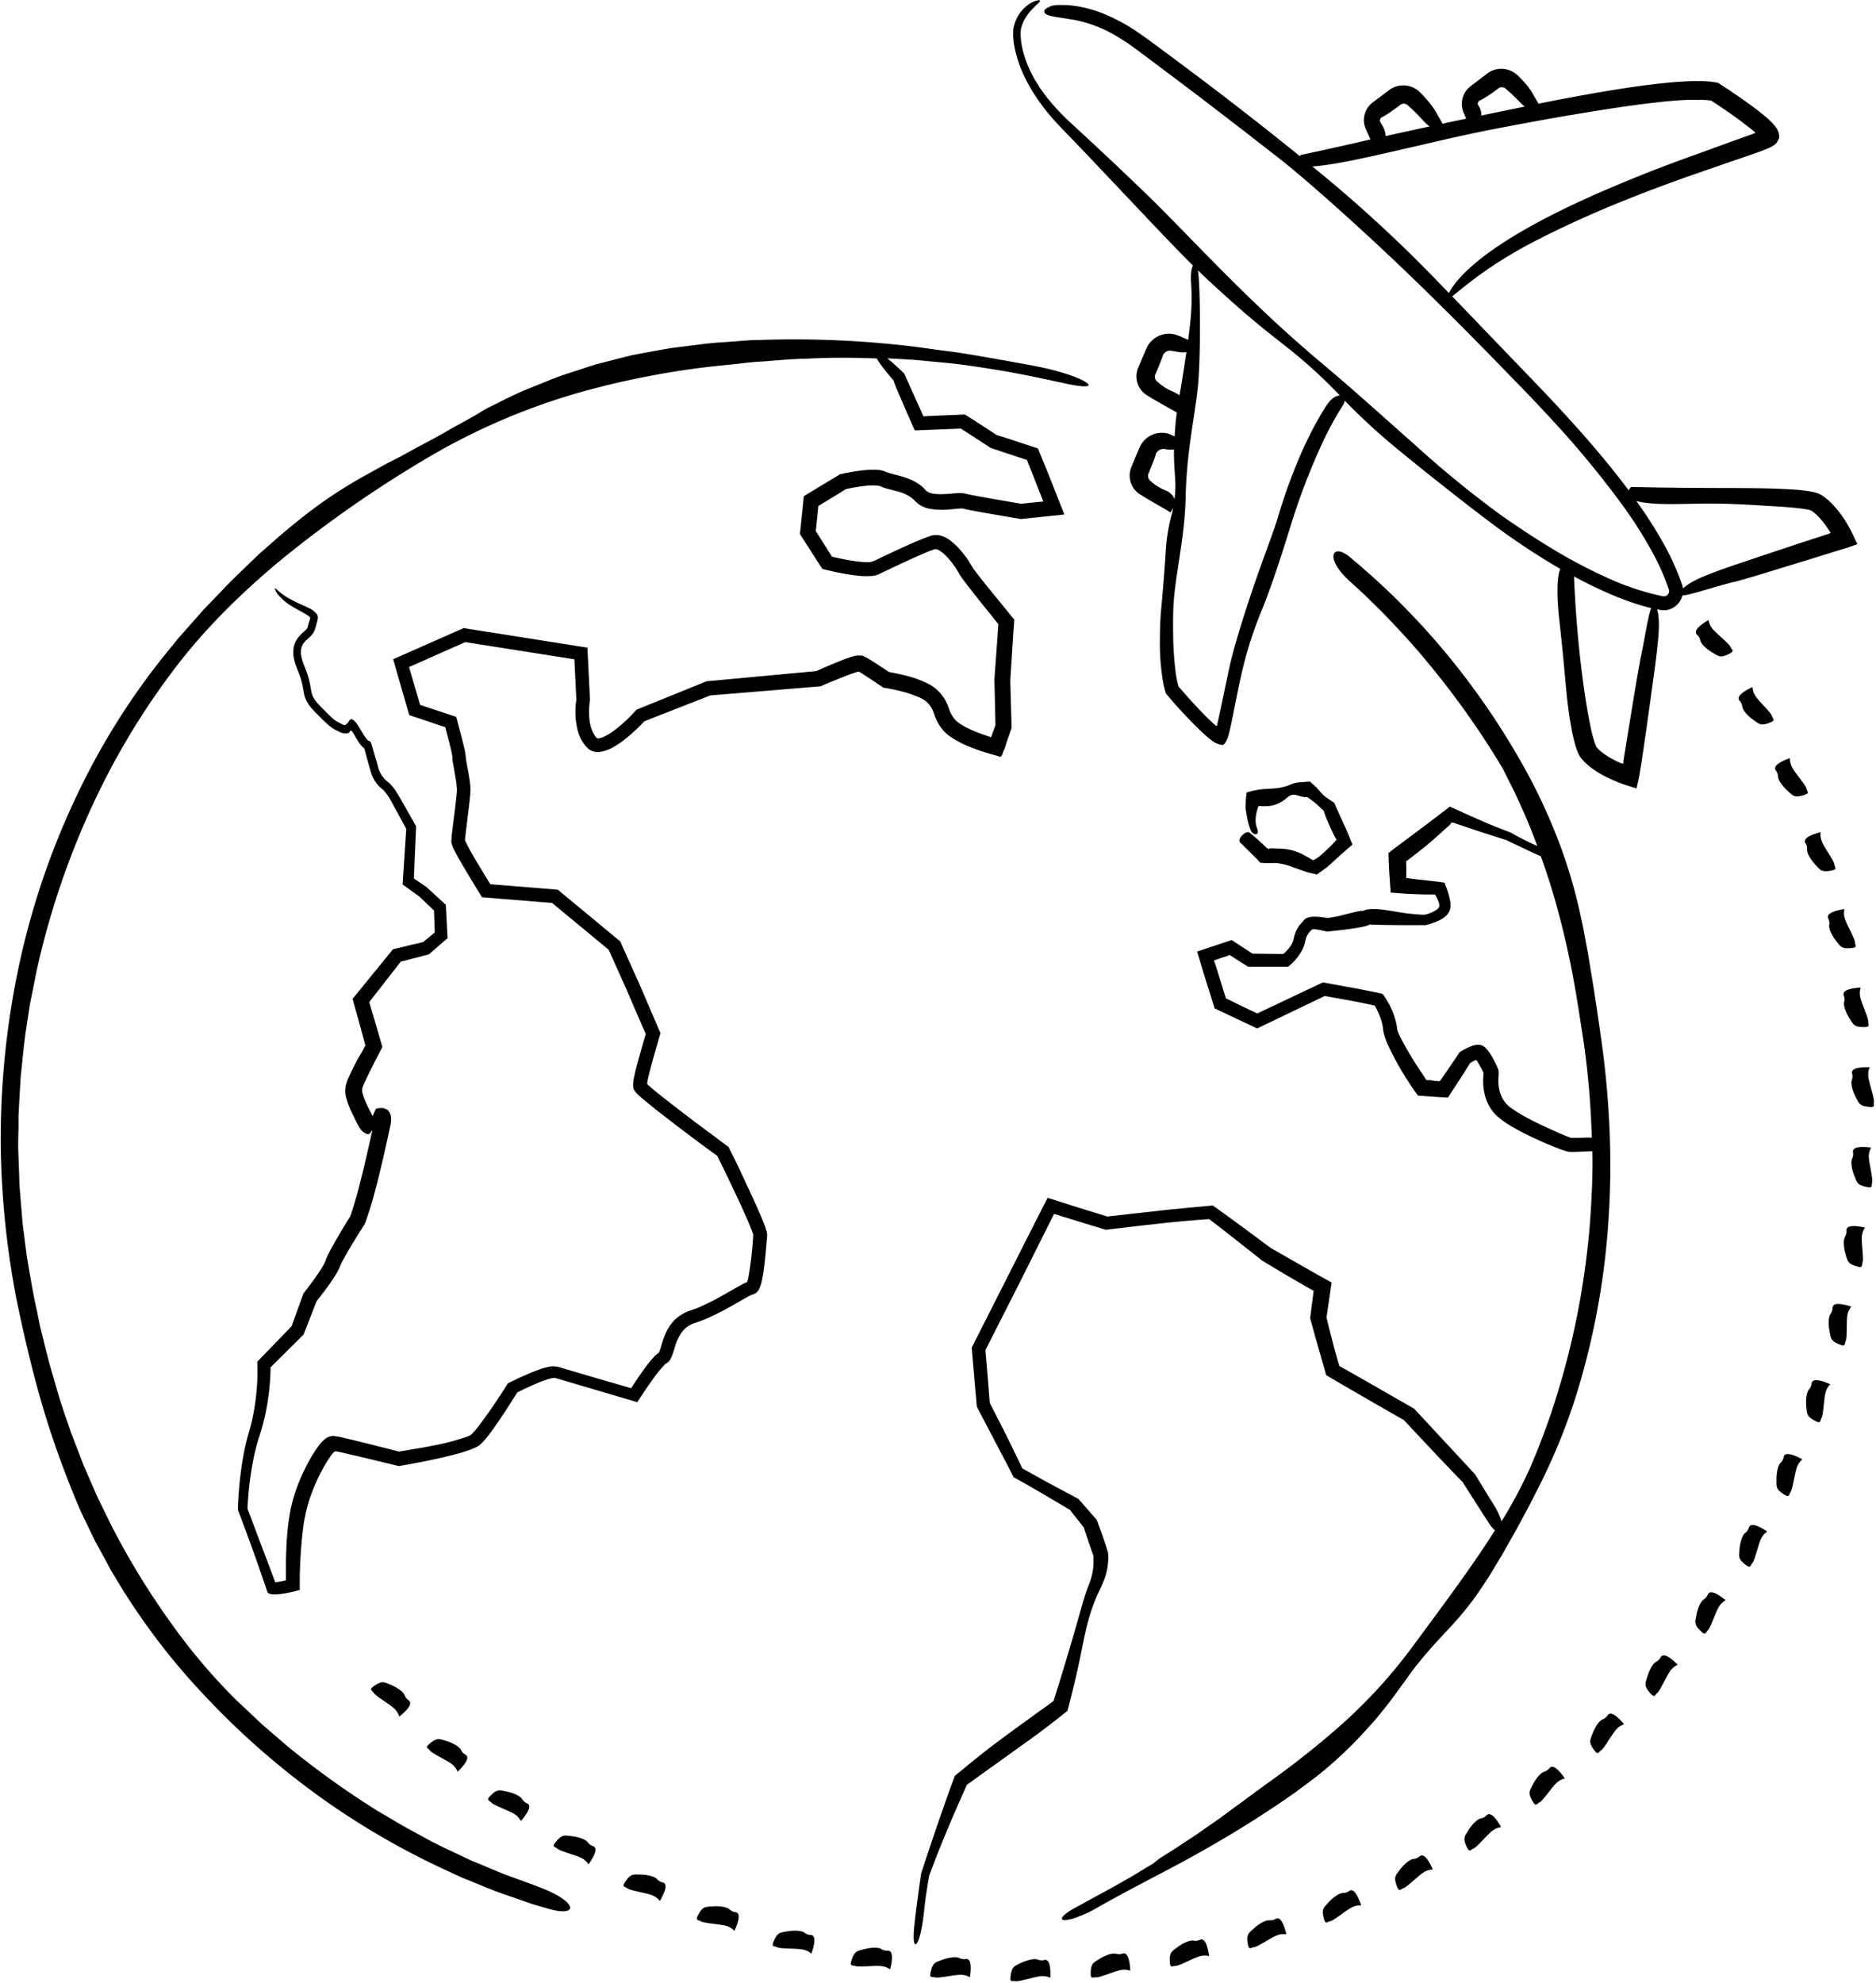 <?xml version="1.0" encoding="UTF-8" standalone="no"?><svg xmlns="http://www.w3.org/2000/svg" xmlns:xlink="http://www.w3.org/1999/xlink" data-name="Layer 1" fill="#000000" height="599.7" preserveAspectRatio="xMidYMid meet" version="1" viewBox="16.5 0.4 567.4 599.7" width="567.4" zoomAndPan="magnify"><g id="change1_1"><path d="M553.54,172.69l9.78-3,5.35-1.65,2.74-.86c1.63-.51,3.47-1,5-1.57l1.16-.42.58-.21.07,0,0-.08-.07-.14-.13-.3-1.07-2.32c-.36-.76-.77-1.55-1.19-2.31l-.65-1.15-.49-.79a33.12,33.12,0,0,0-3.88-5c-.37-.4-.79-.77-1.18-1.15s-.83-.73-1.31-1.05l-.7-.5-.19-.12-.28-.15-.57-.27a6.94,6.94,0,0,0-.92-.3,6.74,6.74,0,0,0-.83-.21,48.79,48.79,0,0,0-5.86-.71c-7.4-.47-13.9-.41-18.62-.46-9.43,0-17-.08-22.28-.16s-8.16-.16-8.16-.16a5.8,5.8,0,0,0-.75,1c-5.45-7.27-11.05-13.85-16.35-19.73-5.48-6.11-10.61-11.47-15-16L455.71,90c.84-.63,2-1.63,3.59-2.87,2.29-1.84,5.4-4.2,9.22-6.7a139.53,139.53,0,0,1,13.3-7.67c4.74-2.41,13.42-6.69,25.58-11.58,6.08-2.46,13-5.07,20.71-7.79l12.08-4.18L546.64,47c1.18-.43,1.88-.64,4.19-1.57A10.39,10.39,0,0,0,553.46,44l.43-.45c.1-.17.17-.33.26-.5a7.82,7.82,0,0,0,.51-1.11,6.67,6.67,0,0,0-.3-1.73,8.76,8.76,0,0,0-.43-.87c-.2-.29-.39-.59-.61-.87l-.75-.86-.84-.82c-.28-.28-.58-.54-.89-.81l-.54-.46c-1.42-1.19-2.89-2.3-4.38-3.39s-3-2.17-4.59-3.23L539,27.31l-2.83-1.85a10.58,10.58,0,0,0-1.21-.21l-.83-.11a14.11,14.11,0,0,0-1.56-.14c-1-.08-2-.08-3-.08-2,0-4,.12-6,.26-3.92.3-7.79.77-11.6,1.29-7.6,1.07-14.94,2.37-21.66,3.63-3,.56-5.81,1.12-8.51,1.65-.36-.78-1.11-1.83-1.76-3.13a22.23,22.23,0,0,0-2.43-3.26c-.3-.34-.63-.7-1-1.06l-.53-.56-.28-.28-.43-.41a7.19,7.19,0,0,0-4.66-1.84,7.1,7.1,0,0,0-2.51.4,7.36,7.36,0,0,0-1.14.52,6.45,6.45,0,0,0-.9.61l-2.46,1.89-2.21,1.69a6.73,6.73,0,0,0-2.64,7.21,6.6,6.6,0,0,0,.33,1c.11.22.2.44.3.64.17.41.33.78.48,1.12-2.48.52-4.89,1-7.2,1.54-.36-.87-1.14-2.05-1.89-3.44a24.84,24.84,0,0,0-2.57-3.57c-.65-.76-1.37-1.56-2.21-2.4a7.2,7.2,0,0,0-7.67-1.76,8.13,8.13,0,0,0-1.22.6c-.17.11-.42.27-.52.35l-.34.27-2.68,2-1.25.94-.59.45a6.28,6.28,0,0,0-.79.66,6.72,6.72,0,0,0-1.95,5.79,8.45,8.45,0,0,0,.72,2.19c.47,1,.86,1.92,1.19,2.65-1.5.34-2.93.66-4.28,1C416,46,410,47.24,410,47.24s-.26.23-.39.35c-9.79-7.92-19-15.09-27.31-21.4-4.22-3.2-8.21-6.18-11.92-8.94S363.33,12,360,9.71a58.49,58.49,0,0,0-9.31-5,39.37,39.37,0,0,0-7.53-2.27c-1.05-.21-2-.3-2.81-.41s-1.51-.11-2.07-.11h-1.27a3.62,3.62,0,0,0-.43,0,6.17,6.17,0,0,0-3.84,1.2.88.88,0,0,0,0,1.46c1,.8,3.81,1,8.87,1.87a39.7,39.7,0,0,1,12.46,4.8l2,1.24c.68.42,1.38.85,2.05,1.35l2.08,1.49c.71.51,1.47,1.1,2.21,1.65l9.22,6.92c12.57,9.44,25.49,19.49,32.13,24.69s20.3,17.21,34,30.16,27.3,26.84,34.95,34.75c2.67,2.75,7.12,7.24,12.91,13.54a287.76,287.76,0,0,1,20.56,24.7l.54.72a132.32,132.32,0,0,1,10.06,15.88,68.74,68.74,0,0,1,4.06,9.16l.39,1.17a1.59,1.59,0,0,1,.09.48,1.4,1.4,0,0,1-.27.88,1.65,1.65,0,0,1-.75.59,1.38,1.38,0,0,1-.45.08,1,1,0,0,1-.24,0h-.06l-.14,0-.29-.06A80.2,80.2,0,0,1,502.37,175c-4.83-2.18-8.78-4.31-11.57-5.84v0c-6.62-3.8-11-6.67-14.11-8.74s-4.94-3.36-6.31-4.31a312.87,312.87,0,0,1-25.55-20.86c-8.91-7.86-18.31-16.43-28.62-25.08s-18.78-16.7-26.47-24.31S375.13,71,368,63.81c-6.35-6.4-17-16.43-27.32-25.95a67.5,67.5,0,0,1-6.94-7.27c-1.07-1.24-1.94-2.56-2.85-3.82l-1.2-1.95c-.41-.63-.72-1.31-1.07-1.94a32.73,32.73,0,0,1-2.81-7.43c-.14-.58-.26-1.14-.34-1.69a15.17,15.17,0,0,1-.2-1.58,13.63,13.63,0,0,1,0-2.85,9.46,9.46,0,0,1,.7-2.21,11.9,11.9,0,0,1,.8-1.47A16.34,16.34,0,0,1,327.94,4a37.19,37.19,0,0,1,2.78-2.79c.5-.53.47-.8-.15-.74a7.34,7.34,0,0,0-3.4,1.61,10.69,10.69,0,0,0-2.37,2.51,11.57,11.57,0,0,0-1,1.85c-.15.35-.29.71-.42,1.11-.06.19-.12.4-.17.61A7.9,7.9,0,0,0,323,9l.05-.24c-.07.35-.08.5-.11.72s0,.4,0,.6c0,.4,0,.78,0,1.17a19.34,19.34,0,0,0,.22,2.37c1.14,7.24,5.11,15.06,11.61,22.5,1.63,1.85,3.43,3.72,5.22,5.55l5.58,5.81,12.21,12.9c8.62,9.12,13.27,14,17.55,18.34l2,2c-.48.75-.8,2.66-.55,5.73a65.85,65.85,0,0,1-.31,11.64c-.16,1.6-.37,3.3-.6,5.07-.64-.28-1.37-.58-2.13-.93q-.28-.13-.72-.3c-.32-.11-.48-.19-1.17-.38a7.32,7.32,0,0,0-4.22.17,7.5,7.5,0,0,0-3.91,3.11,12.13,12.13,0,0,0-.86,1.81l-.68,1.58-1.38,3.25a6.83,6.83,0,0,0-.19,5,6.52,6.52,0,0,0,2.7,3.39c.82.52,1.57,1,2.19,1.33,2.5,1.47,4.52,2.58,5.95,3.38l1,.57a69.66,69.66,0,0,0-.66,7.21,14.62,14.62,0,0,1-1.38-.61,6.61,6.61,0,0,0-2.6-.47,7.32,7.32,0,0,0-3.73,1.08,7.23,7.23,0,0,0-1.73,1.47,6.28,6.28,0,0,0-.71,1,5.54,5.54,0,0,0-.3.53l-.14.27-.07.17c-.39.92-.8,1.88-1.21,2.86s-.87,2.08-1.3,3.11a6.87,6.87,0,0,0-.1,4.62,6.55,6.55,0,0,0,2.42,3.26c.28.21.41.27.61.4l.52.32.93.57c2.29,1.39,4.15,2.44,5.46,3.18s2,1.25,2,1.25a7.7,7.7,0,0,0,.89-1.41c-.15.7-.32,1.43-.53,2.24a54.51,54.51,0,0,0-1.74,11.07c-.26,3.8-.58,8.62-1.38,17.39-.27,2.88-.4,6.23-.39,9.9a69.68,69.68,0,0,0,.92,11.85c.1.53.19,1.06.32,1.6l.51,1.87a1,1,0,0,0,.3.49l.38.45.55.65,1,1.18c1.4,1.58,2.83,3.15,4.29,4.69s3,3.06,4.52,4.51l1.24,1.12c.53.46,1.07.91,1.61,1.31a6,6,0,0,0,3.27,1.38l.23,0c.06-.08.15-.1.2-.16a4.28,4.28,0,0,0,.29-.33,4.79,4.79,0,0,0,.48-.75,9.07,9.07,0,0,0,.68-1.86c.19-.67.35-1.34.5-2s.23-1.05.34-1.57c.41-2,.81-4,1.19-5.89.75-3.76,1.45-7.16,2.12-10a119.36,119.36,0,0,1,6.09-18.69c2.21-5.55,4.47-12,8.05-23.49A203,203,0,0,1,417,133.16c1.59-3.27,3-5.79,4-7.5.51-.85.91-1.51,1.19-1.94l.42-.66a3.22,3.22,0,0,0,.58-1.53,192.2,192.2,0,0,0,16.7,15.26c3.08,2.52,6.59,5.39,11.16,9s10.16,8.06,17.54,13.57a212,212,0,0,0,19.57,12.92v0l.24.13c-1.29,3.15-.85,10.35-.29,15.43.43,3.91.69,6.39,1,9.43s.62,6.66,1.2,12.83c.31,3.1.78,6.86,1.59,11.13.21,1.07.45,2.17.74,3.32a20.69,20.69,0,0,0,1.29,3.82,3.68,3.68,0,0,0,.37.68c.15.24.32.5.48.71l.74.81a19.14,19.14,0,0,0,1.56,1.44,25.5,25.5,0,0,0,3.36,2.32,35.16,35.16,0,0,0,3.57,1.81l.6.27.82.34c.54.23,1.09.44,1.63.63,1.09.41,2.14.71,3.19,1.05l.79.24.4.13c.08,0,.08-.05.1-.11l0-.21.37-1.63.36-1.63.29-1.74.29-1.73.15-1,.28-1.86c.74-5,1.44-9.88,2.08-14.53,2.39-17.47,3.67-25.29,2.33-29.71l.81.16a6.76,6.76,0,0,0,1.59.12,5.66,5.66,0,0,0,3-1.13,6,6,0,0,0,2-2.55,5.28,5.28,0,0,0,.24-.77c2.25-.15,7.88-2.09,14.69-3.89C542.76,176,547.55,174.52,553.54,172.69Zm-89.27-142h.05l.14-.07.3-.17.63-.36c.43-.26.89-.55,1.37-.87s1-.66,1.48-1l.76-.57.39-.29.12-.09.06-.06a1.74,1.74,0,0,1,1.35-.42,2,2,0,0,1,.41.09l.2.09a.72.72,0,0,1,.25.16l1.41,1.24c1.84,1.65,3,3,4,3.88a4.2,4.2,0,0,0,.5.36l-5.23,1.09c-2.73.55-5.37,1.1-7.94,1.64a4.86,4.86,0,0,0-.86-3,1,1,0,0,1-.19-.8A1.1,1.1,0,0,1,464.27,30.71Zm-29.79,5.12.2-.08.05,0,.16-.1.35-.2c.47-.28,1-.6,1.48-.94s1-.72,1.6-1.12c.28-.19.56-.4.84-.6l.42-.32.32-.24a1.68,1.68,0,0,1,1.45-.43,2.35,2.35,0,0,1,.43.13L442,32c.08,0,.25.21.37.31l1.5,1.38c1.93,1.84,3.13,3.35,4.22,4.3a7.23,7.23,0,0,0,.8.64l-2.52.55-10.78,2.36a6.65,6.65,0,0,0-1.07-3.28l-.58-1a.92.92,0,0,1-.11-.4A1.12,1.12,0,0,1,434.48,35.83ZM454.72,89,449,83.1a420.53,420.53,0,0,0-35.55-32.35c1.14-.09,2.42-.23,3.8-.42,7.43-1,18-3.56,26-5.37,16-3.7,20.32-4.82,45.7-9.33,8.08-1.32,18.45-3.17,30-4.42,2.89-.3,5.86-.55,8.82-.63.75,0,1.49,0,2.21,0h1.11l1.07.07c.34,0,.73,0,1.05.08l.49.07.21,0H534s0,0,.09.05l1,.65c2.64,1.75,5.3,3.57,7.88,5.48,1.29,1,2.56,1.93,3.75,2.93l.22.18.11.1h0l.05,0,.11.08a.59.59,0,0,1,.19.22c0,.11-.14.13-.22.2l-.2.09-.07,0-.28.11-.65.25-5.38,1.92L529.77,47c-7.19,2.57-14.23,5.22-20.9,8-18.34,7.49-30.81,14.11-39.19,19.76S457,85,454.94,88.6Zm-83.08,30a20.94,20.94,0,0,1-2.36-1.15,18.19,18.19,0,0,1-2.81-2.11l-.25-.22-.06-.08-.1-.17a1.77,1.77,0,0,1-.19-.39,1.72,1.72,0,0,1-.08-.52,1.51,1.51,0,0,1,0-.3l0-.08a.55.55,0,0,1,.05-.14l.21-.49c.57-1.31,1.14-2.7,1.67-4.09l.39-1a4.35,4.35,0,0,1,.17-.51,2.33,2.33,0,0,1,.67-.84,2.4,2.4,0,0,1,1-.45,2.21,2.21,0,0,1,.51,0h.27l.37.07c1,.17,1.79.32,2.51.39a6.06,6.06,0,0,0,1.72-.05q-.5,3.36-1.08,7.08c-.39,2.4-.72,4.35-1,6A11,11,0,0,0,371.64,119Zm-2.76,29.62a14.29,14.29,0,0,1-4.72-3.09,3.27,3.27,0,0,1-.35-.7,2.27,2.27,0,0,1-.09-.48,2.64,2.64,0,0,1,0-.28.8.8,0,0,1,0-.15v0l.05-.11.1-.23c.52-1.22,1-2.5,1.52-3.79l.35-1,.18-.48.07-.22,0-.12a2.25,2.25,0,0,1,.45-.9,2.52,2.52,0,0,1,1.7-.9,2.26,2.26,0,0,1,.45,0,4.32,4.32,0,0,1,.57.08,8.45,8.45,0,0,0,1.07.11,4.85,4.85,0,0,0,1.34-.09c-.08,7.27.91,9.93.13,15.22a2.64,2.64,0,0,0-.27-.82A4.86,4.86,0,0,0,368.88,148.65Zm48.88-25.71c-.79,1.21-2.17,3.41-3.67,6.22s-3.15,6.2-4.65,9.72a173.64,173.64,0,0,0-6.59,18.47c-1.15,3.9-4.35,12-7.27,20.63s-5.7,17.58-6.9,22.75c-.42,1.77-1,4.67-1.86,8.63q-.61,3-1.4,6.68c-.23,1.07-.48,2.2-.74,3.38,0,.12,0,.35-.12.5a.6.6,0,0,1-.34-.1l-.21-.12-.5-.46-.58-.54c-1.54-1.45-3.11-3.07-4.66-4.73s-3.1-3.39-4.6-5.12l-.54-.62c-.05-.06-.13-.11-.16-.18l-.05-.14-.07-.26-.21-.72c-.2-1-.42-2.05-.55-3.11a99.83,99.83,0,0,1-.77-11.65c-.05-3.37,0-6,.05-7.64.36-9.63,3.45-20.86,3.73-33.73s2.32-22.16,3.52-31.73.9-33,.21-36.72l0-.15c3.16,3.07,6.68,6.3,12,11,7.35,6.47,12,9.88,16.45,13.46A152.29,152.29,0,0,1,421.75,120C420.68,120,419.13,120.83,417.76,122.94Zm95.15,75.48c-.54,2.64-1.39,7.56-2.42,13.75-.5,3.09-1.06,6.5-1.64,10.1q-.44,2.7-.89,5.52c-.15.94-.31,1.88-.46,2.84l0,.52v.22s0,0,0,0l-.25-.05-.26-.08-.14,0-.18-.08-.32-.14a27.16,27.16,0,0,1-4.68-2.62c-.36-.24-.67-.52-1-.77s-.62-.54-.89-.83l-.4-.42,0-.05,0,0h0c-.81.65-.17.13-.33.26l.33-.29v0a.2.2,0,0,0-.06-.07,4.32,4.32,0,0,1-.19-.41,2.66,2.66,0,0,1-.21-.53,40.86,40.86,0,0,1-1.35-5.07c-1.44-7-2.26-13.45-2.84-18.08-1.1-9.3-1.62-16.87-1.92-22.09-.12-2.2-.2-4-.25-5.32a130.94,130.94,0,0,0,11.88,5.73,86.83,86.83,0,0,0,8.66,3.1c.92.27,1.86.52,2.81.75C514.94,186.73,514.19,192.17,512.91,198.42Zm51.5-44c.1-.16.2-.32.31-.48l.17-.24.09-.11-.72,1.09Zm-38.92,23.71a10.58,10.58,0,0,0-.39-1.3l-.39-1.13c-.29-.75-.56-1.5-.87-2.23a79.13,79.13,0,0,0-4.12-8.55,135.42,135.42,0,0,0-8.31-13c3.48,1,9.59,1,14.07.9,3.9-.08,6.38-.13,9.41-.11s6.63.11,12.72.48c3,.2,6.77.37,10.82.71,1,.1,2,.2,3.05.33l1.47.23.67.14c.21.05.34.11.52.15l.08,0h0l0,0h0l.53.38a12.09,12.09,0,0,1,1.08.89,19.38,19.38,0,0,1,2.08,2.29,31.52,31.52,0,0,1,1.93,2.73l.11.18,0,0,0,0,.07.07.14.18s.09.08,0,.09l-.07.05-.2.11-.12.07-.83.27-1.79.58c-4.77,1.54-9.5,3.1-13.95,4.59-17,5.7-24.49,8-27.79,11.25C525.52,178.35,525.51,178.21,525.49,178.08Z" fill="#000000"/></g><g id="change1_2"><path d="M503.41,344.52a279.36,279.36,0,0,0-2.66-30.17c-1.17-8.29-2.16-14.87-3.17-20.8-.24-1.49-.48-2.93-.71-4.36s-.52-2.81-.78-4.2-.49-2.79-.78-4.18l-.91-4.21a154.14,154.14,0,0,0-5.51-19.15A172.19,172.19,0,0,0,476.67,231a226.84,226.84,0,0,0-18.26-27.4,216.12,216.12,0,0,0-16.94-19.38c-5-5.14-9.26-8.94-12.18-11.5l-1.93-1.7-1.45-1.2-1.19-1c-2.72-2.25-4.64-2.09-4.89-.5s1.19,4.51,5.08,8l4,3.65,5.58,5.47c4.06,4.22,8.9,9.29,13.44,14.83a256.65,256.65,0,0,1,21.56,30c.5.82,1.07,1.77,1.68,2.83L473,236.8c1.37,2.58,2.75,5.62,4.24,8.95s2.83,6.75,4.22,10.45c-1.09-.46-2.22-1-3.44-1.59l-2.17-1.11-1.14-.61-.58-.32-.71-.41-2-.77-2-.78c-1.35-.54-2.75-1.12-4.21-1.74l-4.53-2L455,244.3l-3.5,2.71-2.95,2.23-6.6,4.95c-1.9,1.41-2.93,2.15-5.52,4.18.05,1.14.09,2.24.13,3.32,0,.72.07,1.43.1,2.15.14,2,.28,4.08.45,6.47l4,.3c.86.06,1.2.07,1.75.09l1.64.08c1.51.06,2.86.09,4.1.09H449l.28,0,.58,0,.61,0a2.11,2.11,0,0,1,.28.41,10.93,10.93,0,0,1,.91,2,2.54,2.54,0,0,1,.17,1.18,1.84,1.84,0,0,1-.69.91,8.17,8.17,0,0,1-2.26,1.18,11,11,0,0,1-1.34.41,6.65,6.65,0,0,1-1.48,0,65,65,0,0,1-7.36-.88q-1.5-.26-2.82-.45c-.88-.13-1.74-.26-2.6-.31a16.59,16.59,0,0,0-2.54,0,6.61,6.61,0,0,0-1.36.26l-.38.13-.22.1-.1.06-.05,0h0c-.23-.37-6.71,1.45-7.69,1.64l-1.53.26L418,278l-.46-.08-.74-.12c-.52-.07-1.08-.14-1.69-.18-1,0-3.38-.32-4.47,1.31l-.65.73a9.8,9.8,0,0,0-.69.87,9.07,9.07,0,0,0-1.15,2.31c-.14.43-.26.87-.36,1.31l-.08.34-.06.23a2.16,2.16,0,0,1-.15.45,7.36,7.36,0,0,1-1.12,1.91c-.28.34-.57.69-.9,1l-.26.26-.16.15-.29.25c-.05,0-.1.08-.16.11h-.19l-.4,0-1.72,0-7-.09-6.27-4.1-10.47,3.48q.81,2.65,1.62,5.37c.38,1.23.77,2.46,1.15,3.7l2.53,8.11,12.86,6.07,20.44-9.81,8.24,1.48,3.16.61,2.85.6.56.13.27.06c.08,0,.11.15.16.21.2.33.37.64.53,1a22,22,0,0,1,1,2.3,15.47,15.47,0,0,1,.67,2.25,11,11,0,0,1,.19,1.1,10.34,10.34,0,0,0,.17,1.2,22.14,22.14,0,0,0,1.71,4.66,90.11,90.11,0,0,0,4.69,8.57c.47.75,1,1.52,1.46,2.3l.79,1.2,1.45,2,.19.27c.07.08.12.22.25.19l.66.05,1.35.09,1.92.13,1.86.13,3.14.17,2.59-3.95,1.94-3,2.11-3.36s0-.11.1-.14l.07-.05.41-.24c.25-.14.59-.32.77-.4a1,1,0,0,1,.18-.1.36.36,0,0,1,.46,0,1,1,0,0,1,.17.18l0,0,0,0,.07.1.26.43c.34.58.66,1.18,1,1.74l.41.84.1.19,0,.08.07.13c0,.05.06.09.06.13s0,.1,0,.14l-.06.73c0,.32,0,.63-.06,1,0,.63,0,1.26.05,1.88a17,17,0,0,0,.67,3.62,14.47,14.47,0,0,0,1.51,3.29,11.62,11.62,0,0,0,2.3,2.64,30.27,30.27,0,0,0,4.74,3.23c1.52.88,3,1.62,4.32,2.29,2.71,1.33,5.07,2.35,7,3.14s3.38,1.31,4.51,1.68a5,5,0,0,0,1.49.21c.42,0,.81,0,1.17,0l2-.07,2.75-.13.52,0v.18c.11,3.28,0,6.67-.08,10.13-.3,6.92-.72,14.13-1.65,21.29a237.83,237.83,0,0,1-8.29,39.85,214.15,214.15,0,0,1-8.9,24.48,139.53,139.53,0,0,1-8.55,16,20.71,20.71,0,0,0-2.48-5.22c-.41-.66-.92-1.49-1.76-2.83l-3.79-6.21-18.4-19.81L431,418.79l-5.54-3.15-2.37-1.34-1-.54-.51-.27,0-.09-.11-.33-.15-.47c-.14-.49-.29-1-.44-1.55l-1-3.62c-.34-1.32-.7-2.73-1.09-4.23s-.71-2.87-1.09-4.42c.2-1.34.4-2.74.62-4.2.12-.79.24-1.6.37-2.44.17-1.27.36-2.59.55-3.93l-3.32-1.84-2.13-1.21-4.33-2.46-8.61-4.93-8.56-6.34-4.09-3-2-1.44-2.87-2.06-7.45.67-5.16.5-19.32,2.16-6.24-1.93L340.89,365l-7.53-2.4-2.57,5-1.39,2.76c-.95,1.86-1.91,3.77-2.89,5.71l-5.91,11.67L310.4,407.9c.42,4.92.8,9.34,1.07,12.55.14,1.51.25,2.74.33,3.6,0,.51.08.92.11,1.19a4.77,4.77,0,0,0,.07.6l9.2,17.54,1.9,3.72,2.56,1.41,2.05,1.16c1.36.8,2.76,1.6,4.17,2.42l4.31,2.54,2.21,1.31,1.12.66.57.34.11.09c.76,1.07,3.42,4.31,4.23,5.4v.07l0,.16.26.77.51,1.54,1.06,3.11c.32.94.65,1.88,1,2.83,0,0,0,0,0,0l0,.29c0,.22,0,.44,0,.68,0,.45,0,.92,0,1.4a18.31,18.31,0,0,1-1.14,5.59l-.63,1.63c-.25.63-.41,1.17-.62,1.77-.38,1.17-.73,2.32-1.06,3.49-1.63,5.71-3.13,11-4.61,15.9l-2.19,7.2q-.54,1.75-1.08,3.45c-.17.57-.35,1.14-.53,1.7l-.17.54-.09.24-9,6.5c-3.17,2.3-6.28,4.58-9.38,6.91-1.44,1.09-3.08,2.38-4.9,3.84l-6.51,5.31c-.19.5-.39,1-.59,1.52l-.32.87c-.21.58-.42,1.16-.64,1.75l-1.28,3.6c-.85,2.44-1.71,4.92-2.58,7.4-1.71,5-3.34,9.88-4.82,14.42-1.29,8.88-2.14,15.81-2.24,18.12-.26,6.14,2.08,3.62,3.16-7,.15-1.52.36-3.15.61-4.9.14-.87.28-1.77.42-2.71s.31-1.8.46-2.74c0-.07,0-.06.07-.2l.13-.37.27-.73.56-1.5,1.2-3.12c.84-2.13,1.75-4.38,2.72-6.72s2-4.8,3.12-7.36l1.71-3.9,1.62-3.65,4.51-3.26,14.84-10.64c1.8-1.31,3.42-2.5,5.1-3.79l2.59-2,3.42-2.71.5-1.91c.12-.47.24-1,.38-1.51l.87-3.53c1.92-7.75,2.66-12.42,3.7-17a68.52,68.52,0,0,1,2-7.1c.45-1.29,1-2.66,1.62-4.14a49.91,49.91,0,0,0,2.21-4.95,19.36,19.36,0,0,0,1-5,16.33,16.33,0,0,0,0-2.32,2.69,2.69,0,0,0-.1-.7l-.19-.58-.31-1c-.43-1.3-.86-2.56-1.31-3.83s-1-2.71-1.51-4.15l-5.54-6.35-7.48-4c-1.43-.77-3-1.62-4.63-2.53l-2.59-1.44c-.84-.46-2-1.12-2.33-1.32l-.15-.35-.11-.24-.21-.45-1-2.08c-1.18-2.47-2.5-5.13-3.92-8l-4.42-8.65c-.2-2.51-.41-5.12-.62-7.8s-.46-5.36-.69-8.13l10.57-20.85,10.19-20.35,15.63,4.8,9.81-1.16,8-.89c2.64-.28,5.09-.52,7.37-.71l3.31-.28,1.57-.11,1.21-.08,4.06,3.1,4,3.14,8.06,6.35,3.79,2.29,4,2.39,4.48,2.59,2.43,1.38.32.18.16.09,0,0,.12.08.22.15-.09.36v.05s0,0,0,.13l-.07.56c-.06.39-.11.78-.17,1.19-.23,1.8-.48,3.81-.76,5.92l1.58,5.73,1.95,6.86c.47,1.62.93,3.23,1.33,4.64l4.12,2.43,3.1,1.8,5.93,3.44,5.51,3.16,2.58,1.48,1.24.7.61.35.15.08.06,0,.12.07,10.65,11.35,4.11,4.3,1.7,1.76,1.38,1.42,6.18,9.69,1.88,2.89a8.27,8.27,0,0,0,1.72,2c-1.51,2.39-3.1,4.8-4.75,7.24-6.11,9-13,18.21-20.29,28.09a155,155,0,0,1-22.12,24.08,269.39,269.39,0,0,1-22.09,17.39l-14.24,10.46-4.31,3-2.2,1.55-2.27,1.5-4.55,3-4.6,2.9L365.13,564l-2.27,1.35L358.49,568c-2.89,1.59-5.56,3.18-8,4.48s-4.55,2.47-6.26,3.41-3,1.61-3.76,2.08c-3,1.86-3.51,3.06-1.92,3.06a13,13,0,0,0,3.92-1c.91-.33,1.93-.75,3.06-1.27s2.34-1.21,3.67-2c5.32-3,12-6.52,20-10.72s17-9.22,26.87-15.48c2.44-1.61,4.66-3,6.56-4.29s3.62-2.48,5.16-3.55c3-2.21,5.45-4,7.65-5.74a124,124,0,0,0,14.36-13.6c.76-.85,1.49-1.64,2.18-2.4l1.88-2.27c1.18-1.45,2.23-2.77,3.19-4l5-6.85c1.51-2.18,3.13-4.24,5.11-6.6s4.39-5,7.42-8.25a99.29,99.29,0,0,0,7.41-8.76c1-1.36,1.93-2.73,2.87-4.13s1.92-2.82,2.85-4.42l3.1-5.16c1.08-1.9,2.26-4,3.6-6.35s2.7-5,4.35-8c.79-1.51,1.58-3.12,2.45-4.82s1.8-3.48,2.69-5.42a179.65,179.65,0,0,0,10.85-28.76,227.49,227.49,0,0,0,7.18-36.1A247.92,247.92,0,0,0,503.41,344.52Zm-7.6-.11-1.67.06-1.43,0h-1c-.06,0,0,0,0,0h0l-.11,0-.3-.12-.65-.25-1.48-.61c-1.05-.44-2.23-1-3.48-1.51-2.5-1.13-5.34-2.49-8.11-4a41.83,41.83,0,0,1-3.93-2.48,8.58,8.58,0,0,1-2.63-2.8,10.48,10.48,0,0,1-1.19-3.59,12.74,12.74,0,0,1-.14-1.83c0-.3,0-.59,0-.88a7.47,7.47,0,0,1,.1-1v-.56a1.23,1.23,0,0,0,0-.26,5.79,5.79,0,0,0-.13-.8c-.11-.27-.23-.54-.34-.8s-.17-.37-.25-.55l-.47-.94c-.29-.59-.58-1.11-.85-1.58a12.31,12.31,0,0,0-1.94-2.64,4.74,4.74,0,0,0-.78-.6c-.16-.07-.31-.15-.48-.21s-.36-.08-.53-.14a5.86,5.86,0,0,0-2.4.39l-.64.25-.57.26c-.33.15-.65.32-1,.49s-.79.44-1.22.72c-.26.1-.37.37-.53.59l-.42.64-2.75,4.06-1.54,2.24-.4.57-.14.21-.1.13-.38.49-.58-.07-.28,0-.66-.05L449,327l-.34,0-.17,0h-.06l-.26,0-.24,0c-.07,0-.1-.14-.15-.2l-.13-.22-.06-.11-.2-.29-1.54-2.32a99.66,99.66,0,0,1-5.59-9.41,21.13,21.13,0,0,1-1-2.17l-.16-.48c0-.12,0-.19-.05-.29s0-.06,0-.16l-.06-.4c0-.26-.07-.53-.13-.79a22.31,22.31,0,0,0-1.9-5.46l-.3-.6c-.12-.22-.16-.32-.38-.69-.35-.63-.77-1.27-1.18-1.86-.28-.78-1.12-.72-1.76-.93l-1.78-.36-3.69-.74-11.23-2.05-4.69,2.19-4.6,2.18-5.49,2.6-3.07,1.45-1.63.77-.18.09h0l-.05,0-.1.06-.11,0-.06,0h0l-.1-.05-1.6-.76-3.14-1.49L388.79,303l-1.18-.55-.28-.1-.1-.26-.33-1c-.24-.81-.49-1.6-.73-2.37-.48-1.55-.93-3-1.35-4.36s-.88-2.85-.89-2.78c-.12-.3-.22-.56-.3-.73l1-.36,2.44-.83.52-.18.3-.11.27-.1c.14-.07.23-.11.22-.12l.49.31,1.14.74,2,1.29,1.63,1a2.76,2.76,0,0,0,.41.24l11.05,0,.63,0h.3c.11,0,.16-.11.24-.16.3-.25.59-.49.85-.73s.49-.49.72-.71l.46-.51a14,14,0,0,0,1.27-1.65,12.13,12.13,0,0,0,1.22-2.26,9.22,9.22,0,0,0,.4-1.35l.13-.53c0-.15.07-.3.11-.44a5.52,5.52,0,0,1,1.78-2.79,1.81,1.81,0,0,1,.21-.18.92.92,0,0,1,.28-.05c.22,0,.25,0,.81.07s.94.13,1.45.23l.75.16,1.22.28,1.28-.16.83-.08,1.67-.19c1.12-.12,2.26-.26,3.42-.43s2.32-.34,3.61-.62c.33-.08.65-.14,1.08-.28l.31-.1a5,5,0,0,0,.53-.23l.17-.08s0,0,0,0h.05l.13,0c.44.17,12.39.25,14.95.2h.93a7.24,7.24,0,0,0,.81,0l.78-.2c.7-.2,1.24-.39,1.87-.62l.46-.18.61-.26a11,11,0,0,0,1.32-.7,5.32,5.32,0,0,0,2-2c.9-1.63.35-3.67-.12-5.39-.26-.9-.58-1.75-.9-2.58l-.24-.62c0-.09-.06-.23-.13-.29l-.33-.05-1.3-.2-6.82-.76-2.6-.33-.46-.1,0-.42v-.6l0-1.13c0-.76,0-1.5-.05-2.25v-.53l0-.11.11-.06.05,0,0,0,.2-.16,1.6-1.23,3.18-2.5c1.31-1,2.83-2.35,4.49-3.82l2.59-2.33.67-.61.34-.32.17-.16s0,0,0-.05.18-.26.31-.43l.29,0,.18,0h.09l.25.09,2.28.78,4.61,1.56c3.06,1,6.18,2,8.91,2.85,4.12,2,7.82,3.75,10.43,4.9,1.07,3,2.11,6.09,3.08,9.22,2.53,8.22,4.57,16.73,6.1,24.4s2.5,14.55,3.29,19.51,2.15,14.62,2.72,26.7c.07,1.51.14,3.06.21,4.64,0,.21,0,.43,0,.64A14.52,14.52,0,0,0,495.81,344.41Z" fill="#000000"/></g><g id="change1_3"><path d="M295.73,211.88a7.69,7.69,0,0,1,2.73,3c.15.3.28.66.43,1.06s.32.91.54,1.46a14,14,0,0,0,1.77,3.12l.55.7.73.76a6,6,0,0,0,.74.64,6.26,6.26,0,0,0,.74.56,30.62,30.62,0,0,0,6,3.12c1,.41,2.06.79,3.12,1.16l1.11.36,1.4.43c.94.28,1.87.52,2.81.78,1.21.77,1.22-.79,1.63-1.57s.67-1.87,1-2.83l1.43-4.13c-.09-3.26-.24-8.69-.4-14.39.26-4,.71-11,1.2-18.35l-7.58-9.29c-1.37-1.7-2.86-3.56-4.29-5.45l-.49-.68-.12-.18,0,0s-1-1.61-1.34-2.2a33.85,33.85,0,0,0-2.61-3.37,18.51,18.51,0,0,0-3.18-2.95c-.33-.22-.68-.44-1.06-.65a7.48,7.48,0,0,0-1.43-.58,5.35,5.35,0,0,0-3.07,0l-1,.34-.77.28-1.47.59c-1,.39-1.9.8-2.83,1.21q-2.79,1.22-5.47,2.48c-1.8.83-3.57,1.67-5.33,2.54,0,0-1.12.44-1.24.47a2.24,2.24,0,0,1-.49.05,17,17,0,0,1-2.44-.06c-1.73-.16-3.51-.45-5.26-.79-.87-.17-1.74-.36-2.6-.55l-.81-.18-.18,0a1.21,1.21,0,0,1-.1-.14L263.24,161c.29-2.83.54-5.25.78-7.6l.68-.42,1.66-1,3.27-2,1.61-1,.79-.48.25-.16a.69.69,0,0,1,.15-.07l.58-.12.87-.17,1.71-.3c1.13-.19,2.25-.33,3.33-.43a15.72,15.72,0,0,1,3,0l.49.09.12,0h0a.45.45,0,0,0,.12.06l.25.11a12.4,12.4,0,0,0,1.82.63l3.09.81a12.2,12.2,0,0,1,4.68,2.19,3.69,3.69,0,0,1,.41.38l.45.45c.24.24.49.47.75.7s.53.36.8.54a9.23,9.23,0,0,0,3.22,1.11,21.73,21.73,0,0,0,5.54.12l2.37-.21c.38,0,.71-.06,1-.07a1.78,1.78,0,0,1,.59,0c1.07.28,2,.43,2.86.61l2.6.48,4.74.83,4.16.71,1.88.31.93.15a2.79,2.79,0,0,0,.63.08l.61-.06,12.38-1.3c-1.35-3.44-2.49-6.32-3.45-8.76-.79-2-1.44-3.61-2-5-1.2-2.93-1.93-4.73-2.53-6.2l-9.08-3-2.12-.67-1.25-.38-7-4.55-2.67-1.67-10.18.43-1.62.08-.71.05c-5.12-11.39-5.62-12.49-5.62-12.49l-.2-.44-1-1-.88-.81c-.57-.52-1.11-1-1.61-1.44s-1.15-1-1.66-1.36c2.93.14,5.86.31,8.74.5,5.45.56,10.8.93,15.78,1.66s9.64,1.45,13.76,2.22c8.24,1.54,14.38,3,17,3.51,5.2,1,6.79.62,4.81-.68s-7.57-3.46-16.71-5.14c-4.57-.83-9.7-1.78-15.38-2.75-2.85-.47-5.82-1-9-1.4s-6.39-.85-9.79-1.33a301.35,301.35,0,0,0-47.29-2.16l-3.26.08-3.06.23-5.62.42c-3.55.19-6.67.66-9.51,1l-4.06.5-1.9.25-1.8.31-6.68,1.21-3.15.6-3.11.77-6.51,1.68c-2.31.56-4.69,1.45-7.37,2.3s-5.62,1.8-8.83,3.14-6.14,2.42-8.73,3.6-4.88,2.36-7,3.42c-1.06.54-2.1,1-3.08,1.56L160.22,126l-5.38,3c-1.79.92-3.5,2-5.33,3s-3.73,2.06-5.82,3.14-4.26,2.37-6.74,3.66l-3.91,2c-1.35.75-2.76,1.54-4.26,2.36-12,6.55-18.57,11.65-27.23,18.89l-6.9,6.07-8,7.73c-1.46,1.46-2.94,3.06-4.55,4.72l-2.48,2.58c-.86.87-1.73,1.78-2.57,2.77l-5.47,6.18c-.48.55-1,1.09-1.46,1.67l-1.43,1.77-3,3.7a212.86,212.86,0,0,0-25,39.71A233,233,0,0,0,22.32,292a252.38,252.38,0,0,0-5.59,55.59,262.69,262.69,0,0,0,4.82,46c5.2,25,9.64,39.5,16.16,56.07.84,2.06,1.68,4.17,2.6,6.32s2,4.29,3.08,6.55c.55,1.13,1.08,2.29,1.67,3.45s1.25,2.31,1.89,3.51l2,3.66,1,1.9c.36.63.75,1.25,1.14,1.89a201.3,201.3,0,0,0,26.7,35.55,239.2,239.2,0,0,0,37.92,33,233.61,233.61,0,0,0,34,19.66c2.49,1.14,4.84,2.26,7.08,3.24l6.39,2.59c3.94,1.67,7.44,2.75,10.23,3.76l3.71,1.29c1.08.35,2,.6,2.75.82l2.25.66c5.17,1.52,7.51.8,6.64-.89-.44-.85-1.67-1.93-3.73-3.11a36.87,36.87,0,0,0-3.74-1.8c-.73-.31-1.52-.59-2.35-.92s-1.72-.69-2.66-1c-1.87-.69-4.52-1.63-7.73-2.83l-5.14-2.15-2.85-1.19c-1-.4-2-.82-3-1.31-4-1.94-8.53-3.91-13-6.42L141.11,554l-1.75-.93-1.73-1-7-4.13a261.17,261.17,0,0,1-26.06-18.59c-1.94-1.55-3.72-3.17-5.47-4.66s-3.44-2.9-4.92-4.35l-4.24-4-1.88-1.76c-.59-.57-1.13-1.14-1.65-1.66a175.62,175.62,0,0,1-17-20.09A231.49,231.49,0,0,1,49.94,461.2c-1.43-2.95-2.92-5.9-4.31-8.87l-3.91-9q-1.74-4.53-3.43-8.93c-.6-1.45-1-2.95-1.54-4.4s-1-2.89-1.44-4.31c-1-2.81-1.73-5.63-2.52-8.31-.39-1.34-.78-2.66-1.15-3.95s-.64-2.57-1-3.8c-.61-2.48-1.2-4.82-1.74-7s-.9-4.27-1.29-6.15c-.89-3.73-1.84-9.29-3-16.18-.22-1.74-.45-3.55-.7-5.45-.12-.94-.24-1.91-.37-2.89s-.25-2-.32-3c-.17-2.05-.34-4.16-.52-6.35-.09-1.09-.18-2.2-.27-3.32s-.08-2.26-.13-3.42c-.08-2.3-.17-4.67-.26-7.08s0-4.88.06-7.38l0-3.79.21-3.84q.22-3.87.45-7.83c.59-5.26,1-10.66,1.9-16,.2-1.35.4-2.7.61-4l.3-2,.41-2,1.62-8.09a243.41,243.41,0,0,1,21-58.42A222.46,222.46,0,0,1,70,201.69c8.6-11.21,19.61-22.23,32.41-32.73a357.26,357.26,0,0,1,43.43-30.15,196.51,196.51,0,0,1,45.85-19.71A254,254,0,0,1,233.8,111c1.74-.16,3.64-.35,5.67-.57s4.18-.54,6.45-.65c4.54-.28,9.51-.85,14.75-.92,6.73-.38,13.88-.34,21-.07.16.28.35.59.58.94.49.75,1.16,1.66,2,2.71l1.38,1.68.78.92.42.49a.13.13,0,0,1,0,.08s0,0,0,.14l.26.69.56,1.45L289,121c.47,1.1,1,2.27,1.49,3.49l2.6,5.85.1.21,13.94-.55h0l.09.06.37.24,1.84,1.18,6.7,4.36,11,3.66,0,0v0l0,.09c.22.55.44,1.11.68,1.7.46,1.18,1,2.45,1.53,3.87l1.88,4.75.53,1.36.13.32,0,0,0,.08.17.37-.34.06-.21,0-1.6.16-3.32.33-1.24.13-1.45-.24-7.38-1.27-3.94-.71-2-.38c-.66-.13-1.4-.28-1.9-.4a6.7,6.7,0,0,0-1.39-.22,8.71,8.71,0,0,0-1.06,0l-1.68.13c-1.06.1-2.06.18-3,.2a14.14,14.14,0,0,1-2.75-.16,4.58,4.58,0,0,1-1.93-.69c-.1-.08-.16-.16-.25-.23a2.22,2.22,0,0,1-.3-.29l-.37-.39a11.65,11.65,0,0,0-1.64-1.35,15.4,15.4,0,0,0-3.52-1.75c-1.17-.43-2.32-.73-3.39-1a22.55,22.55,0,0,1-2.76-.8l-.32-.14-.7-.26a10,10,0,0,0-1.18-.25l-1-.09h-.93a31.3,31.3,0,0,0-3.44.24c-1.09.13-2.16.3-3.2.48l-1.56.29-.78.16-.61.13-.31.07a2.34,2.34,0,0,0-.27.15l-10.71,6.48c-.53,5.13-1,10-1.19,11.43l4.2,6.56,2,3.11.35.54.17.26.09.13.15,0,1.21.31c.93.23,1.29.3,1.84.43,2.05.45,4,.82,6,1.09a25.73,25.73,0,0,0,5.84.27,7.14,7.14,0,0,0,1.73-.41c.14-.06.35-.13.42-.17l.28-.14.54-.27,2.12-1,4-1.89c2.53-1.17,4.82-2.21,6.89-3.08l1.12-.47.78-.3.48-.17.44-.15a1.24,1.24,0,0,1,.74,0,2.53,2.53,0,0,1,.83.36,10.77,10.77,0,0,1,2.16,1.82,24.64,24.64,0,0,1,2.14,2.58c.35.48.7,1,1,1.49l.47.77.2.36c0,.11.22.39.33.58.86,1.27,1.7,2.32,2.62,3.51s1.86,2.36,2.84,3.62l6.05,7.53c-.34,4.82-.71,10-1.2,16.77.1,4.14.2,8.46.32,13.74l-1.22,3.42a1.56,1.56,0,0,1-.11.26l-.29-.09-.58-.19-1.92-.67a39.78,39.78,0,0,1-5-2.17,15.71,15.71,0,0,1-2.17-1.35,6,6,0,0,1-.81-.72,2.39,2.39,0,0,1-.36-.43,5.86,5.86,0,0,1-.37-.5,9.42,9.42,0,0,1-1.11-2.14,18.66,18.66,0,0,0-1.27-3,12.94,12.94,0,0,0-2.22-2.83,12.19,12.19,0,0,0-3-2.11,30.36,30.36,0,0,0-6.14-2.28c-1-.28-2.06-.53-3.1-.74l-1.56-.31-1-.19-.73-.5-1.19-.79-2.41-1.56-1.23-.78-.64-.39-.18-.1-.26-.15-.54-.29a4.72,4.72,0,0,0-1.11-.43,2,2,0,0,1-.6,0c-.2,0-.4,0-.59,0a4.55,4.55,0,0,0-1.19.23,5.11,5.11,0,0,0-.54.14l-.37.12c-2,.65-3.71,1.38-5.49,2.11l-2.65,1.12-2.22,1-33.21,3.08L209,215l-.81.91-.48.5-.81.83c-.55.55-1.11,1.08-1.67,1.59a37.6,37.6,0,0,1-3.4,2.77,14.74,14.74,0,0,1-3.26,1.82,3.68,3.68,0,0,1-1.16.26c-.27,0-.3,0-.31-.05s0,0,0,0,0,0-.1-.09-.29-.34-.45-.5a9,9,0,0,1-.72-1.21,11.35,11.35,0,0,1-.92-2.94,19.6,19.6,0,0,1-.25-3.25c0-.54,0-1.08.06-1.6,0-.26.05-.52.07-.77s0-.36.16-1.09c-.05-1.08-.1-2-.14-2.94-.1-1.94-.21-4.1-.65-13l-37.42-5.92-21.33,9.43,4.87,16.89,10.8,3.61c.08,0,.09.07.11.14l.69,2.62c.47,1.83,1,3.76,1.33,5.55l.11.56s0,0,0,0h0a5.92,5.92,0,0,0,0,.68c.07.7.16,1.19.25,1.74.18,1,.36,2,.55,3.08s.34,2,.46,3c0,.47.11,1,.11,1.31,0,.18,0,.38,0,.59l-.05.73c-.19,2.08-.47,4.33-.75,6.6-.15,1.15-.29,2.31-.44,3.48-.08.59-.15,1.19-.22,1.79l-.11.92-.05.56c0,.29,0,.57-.06.85l0,.29s0,.09,0,.13l0,.14.11.56.38,1.09c.13.3.22.44.33.68a6.71,6.71,0,0,0,.31.6c.41.79.82,1.54,1.24,2.28.85,1.49,1.7,2.94,2.57,4.39l2.6,4.28,1.17,1.9a6.16,6.16,0,0,0,.62.92l1.12.1,3.36.28,16.65,1.34,17.14,14.18,3.71,8.29c1.3,2.84,2.47,5.55,3.51,8s2,4.56,2.7,6.27l1,2.22c.08.17.14.32.21.46l.08.18c-.34,1.16-.68,2.31-1,3.46-.41,1.43-.81,2.86-1.21,4.26s-.76,2.82-1.09,4.25l-.24,1.08-.06.29-.07.42-.14.84a5.89,5.89,0,0,0,0,.84,3.87,3.87,0,0,0,.05.84l0,.2a.87.87,0,0,1,.1.19c.06.12.13.24.2.36a3,3,0,0,0,.47.67,11.33,11.33,0,0,0,1.2,1.2l.81.7,1.57,1.3,3,2.42,5.6,4.32c3.49,2.66,6.46,4.88,8.68,6.52l2.74,2,.81.59.21.14,2.36,4.83,2.39,5c1.51,3.19,2.84,6.06,3.89,8.43s1.8,4.25,2.13,5.3l.08.24,0,.14a.65.65,0,0,1,0,.2c0,.1,0,.11,0,0a108.36,108.36,0,0,1-1.52,13c-.11.42-.12.47-.17.63a2.43,2.43,0,0,1-.16.36.35.35,0,0,1-.27.18,1.23,1.23,0,0,0-.23.08c-.53.24-.76.37-.05,0-1.09.5-1.87,1-2.72,1.45l-2.39,1.38c-1.55.88-3,1.71-4.44,2.45s-2.8,1.39-4.13,2c-.66.27-1.31.54-2,.76l-.94.34a12.24,12.24,0,0,0-5,3.13,13.18,13.18,0,0,0-2.3,3.44,23.19,23.19,0,0,0-1.23,3.27c-.31,1-.57,2-.83,2.59a2.49,2.49,0,0,1-.16.35v0l-.43.28a2.61,2.61,0,0,0-.36.29l-.29.27a20,20,0,0,0-1.73,1.95c-1,1.21-1.75,2.31-2.46,3.3s-1.3,1.89-1.85,2.71c-.37.56-.7,1.07-1,1.54l-.23.36-10-2.89-12.08-3.56-.33-.08a2,2,0,0,1-.34,0c-.22,0-.44-.09-.67-.1a9.3,9.3,0,0,0-1.25.12,16.22,16.22,0,0,0-1.94.47c-1.2.36-2.31.8-3.44,1.24s-2.23,1-3.35,1.45l-1.67.79-.93.45-1.33.67-1,1.63-.71,1.09c-.47.73-1,1.45-1.43,2.18-1,1.46-1.94,2.9-3,4.34s-2,2.86-3.1,4.2a21.32,21.32,0,0,1-1.59,1.8c-.11.1-.25.28-.34.31a1.71,1.71,0,0,0-.23.13s-.09.06-.18.1l-.24.11-.47.21a70.47,70.47,0,0,1-10.25,2.68q-2.72.56-5.49,1l-2.79.48-1.4.23-.7.11h-.1c.09,0-1-.27-1.74-.46l-2.36-.61-4.75-1.2-4.82-1.19-2.45-.58-1.26-.29a22.14,22.14,0,0,0-2.35-.38,4.06,4.06,0,0,0-2.35.78,9.52,9.52,0,0,0-1.87,1.88l-.31.41-.24.33-.46.65q-.43.65-.84,1.29a52.87,52.87,0,0,0-2.86,5.28,51.28,51.28,0,0,0-4,11.55,78.48,78.48,0,0,0-1.3,12.1q-.14,3-.12,6c0,1,0,2,0,3v.36h0v0l0,0-1,.23c-.39.08-.79.16-1.17.22l-.56.09-.44.06h0a.05.05,0,0,1-.07,0q-2-5.37-4.08-10.85-1.41-3.7-2.77-7.33c-.46-1.21-.91-2.42-1.36-3.61l-.17-.45c0-.1,0-.09,0-.1v0a.22.22,0,0,1,0-.12l.1-1.76a96.34,96.34,0,0,1,1.94-14.21c.26-1.13.52-2.25.83-3.34.14-.56.31-1.09.48-1.63l.53-1.68a62,62,0,0,0,1.79-7.1q.66-3.54,1-7c.1-1.17.19-2.32.24-3.48l.05-1.74v-.58l10-9.92c1.35-3.46,2.68-6.87,3.93-10.09l.85-1.08,1.09-1.42c.73-.95,1.44-1.91,2.13-2.89s1.37-2,2-3.1c.17-.28.33-.56.49-.89l.25-.48.25-.6.26-.64.31-.65c1-1.86,2.11-3.81,3.25-5.69l1.74-2.83,1.9-3,.28-.69.16-.43.29-.83.54-1.63q.51-1.62,1-3.21c.61-2.13,1.17-4.25,1.7-6.36s1-4.21,1.53-6.3q.82-3.64,1.63-7.28c.22-1,.44-2,.62-2.94a8.27,8.27,0,0,0,.25-2.64,3.74,3.74,0,0,0-.54-1.61,3,3,0,0,0-.4-.52,1.57,1.57,0,0,0-.29-.26c-.07,0-.06,0-.07,0s0,.08,0,.07-.1-.1-.59-.35a1.87,1.87,0,0,0-.54-.15h-.42a2.11,2.11,0,0,1-.5,0,2.59,2.59,0,0,0-1.18.24l-.09,0,0,0s0,0,0,.08l-.32.71-.62,1.4v0c0-.1,0-.09,0,0l-.33-.63-.7-1.36c-.45-.9-.89-1.79-1.25-2.66a13.48,13.48,0,0,1-.82-2.41,4.36,4.36,0,0,1-.1-.86,2.57,2.57,0,0,1,.12-.69,18.75,18.75,0,0,1,.84-2l1.24-2.58,1.51-3c.73-1.43,1.54-3,2.42-4.7L130,309.59c-.33-1.12-.68-2.31-1.06-3.58-.18-.63-.38-1.28-.58-2l-.12-.4,0-.07,0-.14.07-.11,0-.06,0,0,.14-.17,1.26-1.61,2.63-3.37,2.82-3.61,1.5-1.92.77-1,.1-.13,0-.05.08-.12.22-.08,1-.26,2.16-.56,5.22-1.36c1.79-1.56,3.61-3.13,5.65-4.89-.17-3.25-.34-6.54-.52-10.1l-3.14-2.89-2.65-2.42c-1.68-1.16-3.45-2.38-3.84-2.61l0-1,.09-2.06.18-4.12q.19-4.33.38-8.63l-3.85-6.8c-.6-1-1.2-2.14-1.88-3.21a16.93,16.93,0,0,0-2.41-3.11,8.4,8.4,0,0,1-3.52-5.47c-.34-1.13-.68-2.26-1-3.38l-.48-1.69-.25-.85-.14-.44a2.29,2.29,0,0,0-.31-.62,1,1,0,0,0-.38-.27.84.84,0,0,0-.23-.05h0a.66.66,0,0,1-.18-.14,4.12,4.12,0,0,1-.49-.57c-.33-.43-.63-.9-.93-1.38-.56-.89-1.21-2.13-1.95-3.1a4.21,4.21,0,0,0-1.26-1.23.61.61,0,0,0-.79.14,4.67,4.67,0,0,0-.5.67,3.11,3.11,0,0,1-.61.65,2.26,2.26,0,0,1-.2.13s-.07.1-.12.09a.75.75,0,0,1-.29,0,3.68,3.68,0,0,1-.69-.29l-.72-.35a9.89,9.89,0,0,1-2.56-1.83c-.77-.72-1.5-1.47-2.24-2.2-1.42-1.45-3-2.86-3.56-4.84-.27-1-.36-1.93-.55-2.85a27.63,27.63,0,0,0-.69-2.68c-.52-1.73-1.34-3.29-1.78-5a13.21,13.21,0,0,1-.25-1.31,6.29,6.29,0,0,1,0-1.37,4.52,4.52,0,0,1,1.14-2.48c.58-.65,1.19-1.12,1.68-1.6a5.36,5.36,0,0,0,1.12-1.48,6.82,6.82,0,0,0,.31-.79c.09-.32.19-.64.28-.94.18-.62.34-1.22.45-1.75a2.72,2.72,0,0,0,.06-1.22,1.87,1.87,0,0,0-.56-.89,6.37,6.37,0,0,0-1.81-1.36c-.67-.34-1.3-.63-1.84-.87A43.91,43.91,0,0,1,103.3,181a19.43,19.43,0,0,1-2.86-2.14c-.57-.52-.85-.66-.81-.38a5.66,5.66,0,0,0,1.2,2,16.11,16.11,0,0,0,3.73,3.11c.81.52,1.72,1,2.64,1.53a27.45,27.45,0,0,1,2.5,1.44,3.31,3.31,0,0,1,.3.25,3.55,3.55,0,0,0,.32.32h0s0,0,0,.11a3.26,3.26,0,0,1-.09.38l-.13.46c-.1.34-.21.69-.31,1l-.18.55,0,.14,0,.05,0,.11a2.28,2.28,0,0,1-.6.92c-.39.42-1.11.92-2.06,2a8.44,8.44,0,0,0-.68.92,6.11,6.11,0,0,0-.57,1.11,7.32,7.32,0,0,0-.49,2.35c0,.36,0,.72,0,1.08s.09.64.15,1a14.31,14.31,0,0,0,.44,1.77c.2.59.42,1.15.63,1.71s.37.92.55,1.39a26,26,0,0,1,.88,2.85c.25,1,.33,1.92.66,3.41a8.77,8.77,0,0,0,.89,2.28,11.55,11.55,0,0,0,1.3,1.81c.93,1.08,1.78,1.89,2.66,2.78a37.89,37.89,0,0,0,3,2.78,12.27,12.27,0,0,0,2,1.22l.91.45a4.52,4.52,0,0,0,1,.35,3.88,3.88,0,0,0,.71.07,2.55,2.55,0,0,0,.77-.11,1.14,1.14,0,0,0,.27-.09l.07-.07a1.11,1.11,0,0,0,.12-.16,2.39,2.39,0,0,1,.21-.34.23.23,0,0,1,.35,0,1.45,1.45,0,0,1,.27.28,7.13,7.13,0,0,1,.46.67l.9,1.53c.21.32.38.63.62,1l.35.49.44.55.31.31.17.16.27.21.09.06v0c.36,1.31.74,2.75,1.15,4.18.2.71.41,1.43.61,2.16.11.38.18.68.33,1.13a11.38,11.38,0,0,0,.5,1.26,10.39,10.39,0,0,0,1.5,2.31,9.25,9.25,0,0,0,1,1c.17.15.4.32.53.43s.16.14.26.23a18.54,18.54,0,0,1,2.39,3.5l4.44,8.16c-.34,5.19-.72,10.89-1.11,16.82l5.14,3.7,4.37,4.19c.07,2,.14,4.28.22,6.61l-3.51,2.92-9.12,2.17-12.22,15c.4,1.45.88,3.19,1.37,4.93,1,3.52,1.87,6.82,2.5,9.13l-1.05,2L124.49,321c-.86,1.69-1.69,3.3-2.45,5a11.5,11.5,0,0,0-1,2.91,8.41,8.41,0,0,0,.12,3.23A25.4,25.4,0,0,0,123,337c.34.72.69,1.42,1,2.1l.52,1c.18.33.32.64.59,1.08a6.06,6.06,0,0,0,1,1.28,4.65,4.65,0,0,0,.86.62,4.24,4.24,0,0,0,.57.24l.18.05a.91.91,0,0,0,.7-.34,3.82,3.82,0,0,0,.47-.61.81.81,0,0,1,.12-.14c.07-.08.07.06.06.11s0,.26-.07.39l-.33,1.44c-.45,2-.88,3.87-1.3,5.7-.51,2.2-1,4.33-1.54,6.42s-1,4.13-1.62,6.17c-.29,1-.58,2-.89,3l-.48,1.5-.25.73-.19.5c-.48.79-1,1.59-1.47,2.39l-1.59,2.65c-1.07,1.81-2.15,3.68-3.23,5.75-.27.52-.54,1.06-.8,1.66-.13.26-.28.7-.38,1a5.5,5.5,0,0,1-.24.56,29,29,0,0,1-1.71,2.86c-.66,1-1.37,2-2.12,3l-1.16,1.57-.59.79-.8,1-3.6,9.88,0,.07L94.32,412.15c0,.66.05,1.31.05,1.94v1.31c0,.87,0,1.72-.07,2.56-.07,1.68-.21,3.3-.39,4.87a62.79,62.79,0,0,1-1.6,8.79l-1.14,4.06c-.34,1.35-.63,2.69-.89,4-.52,2.64-.88,5.22-1.17,7.8s-.49,5.16-.62,7.81l0,1c0,.34-.1.69.09,1,.23.62.47,1.26.72,1.89l1.44,3.88c2,5.3,4,11,6.32,17.81A4.83,4.83,0,0,0,97.5,482a2,2,0,0,0,1.18.48,11.73,11.73,0,0,0,2.71-.08c.9-.12,1.8-.28,2.74-.48.5-.1,1-.22,1.52-.34l.78-.2.39-.1.2-.06c.07,0,.15,0,.14-.09,0-.92,0-2,0-3.07s0-2.08.07-3.18c.14-4,.4-7.69.8-11.17a49.74,49.74,0,0,1,2-9.69,56.36,56.36,0,0,1,3.59-8.53c.71-1.34,1.46-2.65,2.27-3.9.21-.31.42-.62.63-.91l.32-.44.23-.28a3.08,3.08,0,0,1,.5-.52.63.63,0,0,1,.31-.17,2.19,2.19,0,0,1,.36,0l.68.14,1.08.23,2.26.52,4.64,1.09,10.23,2.47,2.35-.41,2.15-.39,4.5-.88c3.1-.65,6.4-1.38,10-2.41.88-.28,1.78-.53,2.71-.91a10.45,10.45,0,0,0,1.41-.6,6.28,6.28,0,0,0,.73-.37l.79-.55a18.16,18.16,0,0,0,2.16-2.38c.64-.81,1.25-1.64,1.86-2.5,1.22-1.71,2.43-3.5,3.65-5.37.61-.93,1.22-1.89,1.84-2.86l1.67-2.64.75-.38,1.28-.62c.91-.43,1.92-.9,3-1.37s2.26-.95,3.47-1.37,2.57-.82,3.18-.58l24.62,7.26,1.76-2.7,1.57-2.29,1.51-2.15a41.85,41.85,0,0,1,3.25-4c.14-.15.26-.23.39-.36l.08-.08h0l0,0h0a0,0,0,0,0,0,0l-.06-.11-.11-.24-.05-.12,0-.06c.06.12.47.93.27.51a3.54,3.54,0,0,0,1.21-1.08,7.47,7.47,0,0,0,.51-.93c.47-1.11.69-2,1-2.9a14.78,14.78,0,0,1,2.16-4.67,7.69,7.69,0,0,1,3.86-2.73,48.06,48.06,0,0,0,5.92-2.42c1.92-.92,3.81-1.94,5.68-3l2.79-1.59c.89-.53,1.9-1.06,2.64-1.46l.79-.26a5.58,5.58,0,0,0,.69-.35,3.06,3.06,0,0,0,1-1.23,8.78,8.78,0,0,0,.58-1.53c.13-.49.2-.79.29-1.19.31-1.48.51-2.92.69-4.37.36-2.91.56-5.74.84-8.74a4.5,4.5,0,0,0-.08-1.32c-.11-.48-.21-.78-.3-1.07-.2-.61-.41-1.16-.63-1.71-.43-1.11-.89-2.18-1.35-3.25-.94-2.15-1.91-4.27-2.91-6.41s-2-4.28-3-6.44-2.24-4.58-3.37-6.89L227,339.89c-3.15-2.39-6.33-4.81-9.48-7.29-1.57-1.24-3.16-2.5-4.62-3.78a5.24,5.24,0,0,1-.54-.51c-.21-.17-.08-.46-.08-.69l.07-.4.14-.66c.1-.47.23-1,.34-1.44.48-1.94,1-3.9,1.57-5.86l.85-2.94,1-3.53q-3-7-6-14-3.09-6.86-6.16-13.73l-18.9-15.64-19.37-1.56-.74-.06-.19,0h-.1a.22.22,0,0,0-.05-.08l-.19-.32-1-1.66c-.8-1.31-1.59-2.63-2.38-3.93s-1.55-2.62-2.3-3.93c-.36-.66-.72-1.31-1.06-2-.16-.31-.35-.69-.46-.93a1.46,1.46,0,0,1-.2-.73c0-.3.09-.91.15-1.43l.19-1.61c.13-1.08.27-2.15.4-3.21.26-2.13.53-4.24.74-6.35a20.73,20.73,0,0,0,.14-3.29c-.08-1.1-.24-2.14-.41-3.17s-.35-2-.53-3-.38-2-.46-2.88a19.55,19.55,0,0,0-.56-3.12l-.72-2.91-.75-2.86-.4-1.53-.24-.88-.12-.44-.06-.22c0-.07,0-.16-.11-.17l-10.86-3.61c-1.28-4.41-2.32-8-3.33-11.43l17-7.55,33,5.2c.06,1.22.1,2,.14,2.76.16,3.29.31,6.49.46,9.5a22.7,22.7,0,0,0,.5,9.58,12,12,0,0,0,2.16,4.21,11,11,0,0,0,.82.87,4.1,4.1,0,0,0,1.07.72,4.73,4.73,0,0,0,2.46.38,11.21,11.21,0,0,0,4.26-1.51,28.35,28.35,0,0,0,3.5-2.39c1.09-.86,2.12-1.76,3.1-2.68.49-.46,1-.93,1.44-1.4l.69-.71.55-.58,19.94-7.82,33.39-2.76,1.48-.65,1.2-.51,2.46-1c1.66-.67,3.37-1.35,5.07-1.92l.62-.2a2.08,2.08,0,0,1,.36-.1c.16,0,.35-.1.5,0l.68.42,1.2.76,2.45,1.61,2.94,2,1.05.16.66.12,1.19.23c.8.17,1.6.35,2.39.55a35,35,0,0,1,4.68,1.51A13.65,13.65,0,0,1,295.73,211.88ZM129.67,338.57h0Zm-1,1.37Zm88,70.22h0l0,0v0Z" fill="#000000"/></g><g id="change1_4"><path d="M394.03 292.76L394.03 292.76 394.03 292.76 394.03 292.76z" fill="#000000"/></g><g id="change1_5"><path d="M394,292.76l0,0C394.14,292.77,394.13,292.77,394,292.76Z" fill="#000000"/></g><g id="change1_6"><path d="M419.35,255.83l-.37.38-.74.72c-1,.93-1.85,1.74-2.64,2.38a9.16,9.16,0,0,1-1.16.82,3.43,3.43,0,0,1-.84.37,5.2,5.2,0,0,1-.82-.45,7.08,7.08,0,0,0-.87-.52c-.65-.36-1.31-.74-2.05-1.09a15.78,15.78,0,0,0-6.29-1.42c-.87,0-1.71-.08-2.45-.08h-.46l-.16.06-.35.12-.31-.19-.18-.11-.33-.32-1.23-1.15c-.77-.71-1.44-1.31-2-1.78-1.11-1-1.75-1.43-1.75-1.43-.89-.71-3.9,1.9-2.7,3.08l2.25,2.22c1.07,1.07,1.91,1.77,3.77,3.84l1.86.12.43,0h.76l1.55-.05a18,18,0,0,1,5,1.19l3.17,1.1c.54.19,1,.36,1.58.54l2.77.66,2-1.44.62-.45.37-.28c.49-.39,1.29-1.1,2.33-2.06l1.75-1.61,3.69-3.22c-.37-.89-.74-1.82-1.12-2.76-.19-.45-.37-.91-.56-1.36l-.35-.79L422.2,248l-1.14-2.51c-.27-.56-.75-1.77-1-2.32l-2.28-1.52a11.07,11.07,0,0,1-2-1.87l-1-1.14a3.08,3.08,0,0,0-.41-.41l-.53-.48-1.13-1c-.67,0-1.38.07-2.12.14l-.54.05-.29,0-.58.05a8.42,8.42,0,0,0-2.33.63,15.07,15.07,0,0,1-5.09,1.2c-.79.07-1.54.09-2.29.13l-1.1.08-.55.06-.83.12a28.21,28.21,0,0,0-3.45.84c-.11.82-.19,1.67-.25,2.5,0,.4,0,.81-.07,1.22a5,5,0,0,0,0,.55l0,.37c.13,1,.3,2,.5,3a16.57,16.57,0,0,0,1.22,4.11c.85,1.32,2.63,1.24,1.76-.91a7.22,7.22,0,0,1-.37-3.49,14.18,14.18,0,0,1,.4-2.07l.1-.36.11-.3a4.6,4.6,0,0,1,.25-.55h.31l.64.06.25,0H399c.59,0,1,0,1.49-.07a8.47,8.47,0,0,0,3-.95c2.66-1.26,2.84-3.18,5.83-2.14a7.51,7.51,0,0,0,1.64.38,2.46,2.46,0,0,0,.85,0c.34.25.51.32,1.34.92a22.77,22.77,0,0,1,2.7,2.32c.2.2.47.44.68.62s.22.22.34.33a4.92,4.92,0,0,0,.16.54c.14.4.28.8.44,1.21.32.83.68,1.68,1.07,2.55s.79,1.75,1.21,2.63a8,8,0,0,0,.5.94l.48.87q-.43.51-1,1.08A3.6,3.6,0,0,1,419.35,255.83Z" fill="#000000"/></g><g id="change1_7"><path d="M534.51,190.6a5.45,5.45,0,0,1-1.25-2.73c-4.47,2.64-4.07,3.87-3.55,4.41a3.31,3.31,0,0,1,1.06,1.85c.34,1.18,2.07,2.67,3.79,3.68s2.24,1.56,4.57.48,1.17-1.28.76-2.27S535.66,192,534.51,190.6Z" fill="#000000"/></g><g id="change1_8"><path d="M547.53,211a5.51,5.51,0,0,1-1-2.84c-4.69,2.21-4.41,3.47-3.95,4.06a3.22,3.22,0,0,1,.89,1.93c.23,1.22,1.81,2.86,3.43,4s2.08,1.76,4.51.91,1.28-1.17,1-2.19S548.54,212.53,547.53,211Z" fill="#000000"/></g><g id="change1_9"><path d="M562.88,238.88c-.22-1.06-3.42-4.72-4.28-6.33a5.44,5.44,0,0,1-.73-2.91c-4.87,1.76-4.71,3-4.3,3.67a3.27,3.27,0,0,1,.7,2c.12,1.23,1.54,3,3,4.32s1.91,2,4.4,1.32S563.1,239.93,562.88,238.88Z" fill="#000000"/></g><g id="change1_10"><path d="M565.67,262c1.37,1.45,1.72,2.12,4.26,1.73s1.48-.91,1.36-2-3-5-3.68-6.7a5.5,5.5,0,0,1-.45-3c-5,1.31-5,2.59-4.63,3.26a3.22,3.22,0,0,1,.51,2.06C563.05,258.62,564.29,260.53,565.67,262Z" fill="#000000"/></g><g id="change1_11"><path d="M571.91,285c1.23,1.57,1.52,2.27,4.08,2.12s1.56-.76,1.53-1.84-2.48-5.27-3-7a5.53,5.53,0,0,1-.17-3c-5.12.83-5.2,2.12-4.91,2.81a3.28,3.28,0,0,1,.31,2.11C569.61,281.4,570.67,283.42,571.91,285Z" fill="#000000"/></g><g id="change1_12"><path d="M574.13,301.35a3.2,3.2,0,0,1,.11,2.13c-.22,1.21.65,3.32,1.73,5s1.3,2.4,3.87,2.49,1.62-.61,1.7-1.68-2-5.48-2.37-7.26a5.59,5.59,0,0,1,.11-3C574.11,299.36,573.91,300.63,574.13,301.35Z" fill="#000000"/></g><g id="change1_13"><path d="M583.27,333.57c.18-1.07-1.45-5.65-1.67-7.45a5.5,5.5,0,0,1,.4-3c-5.19-.15-5.5,1.1-5.36,1.84a3.18,3.18,0,0,1-.08,2.12c-.34,1.19.33,3.37,1.25,5.14s1.07,2.51,3.61,2.84S583.1,334.63,583.27,333.57Z" fill="#000000"/></g><g id="change1_14"><path d="M582.43,347.41c-5.15-.63-5.58.58-5.5,1.32a3.28,3.28,0,0,1-.29,2.11c-.45,1.16,0,3.39.76,5.24s.83,2.6,3.33,3.16,1.71-.29,2-1.33-.91-5.75-1-7.57A5.43,5.43,0,0,1,582.43,347.41Z" fill="#000000"/></g><g id="change1_15"><path d="M580.57,371.6c-5.07-1.11-5.61.06-5.6.81a3.26,3.26,0,0,1-.49,2.07c-.56,1.11-.31,3.37.26,5.28s.58,2.67,3,3.47,1.73-.14,2.1-1.14-.36-5.82-.24-7.63A5.54,5.54,0,0,1,580.57,371.6Z" fill="#000000"/></g><g id="change1_16"><path d="M570.78,395.79a3.21,3.21,0,0,1-.68,2c-.65,1.05-.62,3.33-.23,5.28s.32,2.71,2.68,3.74,1.73,0,2.2-.94.18-5.83.47-7.62a5.5,5.5,0,0,1,1.21-2.75C571.49,393.93,570.84,395,570.78,395.79Z" fill="#000000"/></g><g id="change1_17"><path d="M564.42,418.68a3.2,3.2,0,0,1-.86,1.95c-.75,1-.93,3.26-.73,5.24s.07,2.73,2.32,4,1.72.19,2.28-.73.72-5.78,1.18-7.54a5.54,5.54,0,0,1,1.46-2.63C565.3,416.9,564.55,417.94,564.42,418.68Z" fill="#000000"/></g><g id="change1_18"><path d="M556,440.89a3.22,3.22,0,0,1-1,1.86c-.84.91-1.22,3.16-1.2,5.16s-.18,2.72,1.94,4.16,1.7.35,2.33-.51,1.26-5.7,1.88-7.41a5.55,5.55,0,0,1,1.7-2.48C557,439.2,556.16,440.17,556,440.89Z" fill="#000000"/></g><g id="change1_19"><path d="M545.49,462.23a3.24,3.24,0,0,1-1.21,1.75c-.92.83-1.52,3-1.68,5s-.44,2.69,1.54,4.33,1.66.5,2.38-.3,1.78-5.55,2.56-7.19a5.53,5.53,0,0,1,1.92-2.32C546.68,460.64,545.75,461.53,545.49,462.23Z" fill="#000000"/></g><g id="change1_20"><path d="M533.06,482.49a3.25,3.25,0,0,1-1.36,1.63c-1,.74-1.8,2.87-2.15,4.83s-.68,2.64,1.13,4.46,1.61.66,2.39-.07,2.3-5.36,3.23-6.92a5.51,5.51,0,0,1,2.13-2.13C534.4,481,533.4,481.81,533.06,482.49Z" fill="#000000"/></g><g id="change1_21"><path d="M518.79,501.48a3.28,3.28,0,0,1-1.52,1.5c-1.06.64-2,2.69-2.59,4.61s-.93,2.56.71,4.54,1.53.81,2.38.15,2.79-5.11,3.87-6.58a5.43,5.43,0,0,1,2.32-1.91C520.26,500.14,519.18,500.84,518.79,501.48Z" fill="#000000"/></g><g id="change1_22"><path d="M502.79,519a3.31,3.31,0,0,1-1.65,1.35c-1.12.53-2.31,2.48-3,4.34s-1.17,2.47.28,4.59,1.45.95,2.36.38,3.26-4.83,4.46-6.19a5.53,5.53,0,0,1,2.49-1.69C504.38,517.85,503.24,518.44,502.79,519Z" fill="#000000"/></g><g id="change1_23"><path d="M485.2,535a3.28,3.28,0,0,1-1.77,1.18c-1.16.43-2.52,2.26-3.41,4s-1.4,2.34-.16,4.59,1.36,1.08,2.32.6,3.7-4.51,5-5.75a5.5,5.5,0,0,1,2.63-1.44C486.9,534,485.71,534.46,485.2,535Z" fill="#000000"/></g><g id="change1_24"><path d="M466.19,549.27a3.2,3.2,0,0,1-1.87,1c-1.2.31-2.72,2-3.77,3.7s-1.61,2.2-.59,4.56,1.25,1.2,2.25.81,4.1-4.14,5.54-5.25a5.57,5.57,0,0,1,2.76-1.19C468,548.4,466.75,548.77,466.19,549.27Z" fill="#000000"/></g><g id="change1_25"><path d="M445.94,561.68a3.29,3.29,0,0,1-2,.84c-1.22.21-2.9,1.75-4.1,3.34s-1.81,2-1,4.48,1.13,1.31,2.16,1,4.47-3.74,6-4.71a5.52,5.52,0,0,1,2.86-.92C447.8,561,446.54,561.23,445.94,561.68Z" fill="#000000"/></g><g id="change1_26"><path d="M424.61,572.16a3.23,3.23,0,0,1-2,.65c-1.23.09-3.05,1.47-4.39,2.94s-2,1.86-1.42,4.37,1,1.41,2.05,1.22,4.8-3.31,6.43-4.13a5.48,5.48,0,0,1,2.93-.66C426.53,571.63,425.25,571.76,424.61,572.16Z" fill="#000000"/></g><g id="change1_27"><path d="M402.4,580.6a3.27,3.27,0,0,1-2.08.46c-1.24,0-3.17,1.18-4.65,2.52s-2.16,1.67-1.82,4.22.86,1.5,1.93,1.4,5.09-2.84,6.78-3.51a5.51,5.51,0,0,1,3-.38C404.36,580.26,403.07,580.27,402.4,580.6Z" fill="#000000"/></g><g id="change1_28"><path d="M379.5,586.94a3.29,3.29,0,0,1-2.12.26c-1.23-.14-3.27.88-4.86,2.08s-2.3,1.46-2.21,4,.72,1.57,1.8,1.57,5.33-2.35,7.07-2.86a5.51,5.51,0,0,1,3-.1C381.48,586.78,380.2,586.67,379.5,586.94Z" fill="#000000"/></g><g id="change1_29"><path d="M356.1,591.11a3.23,3.23,0,0,1-2.12.06c-1.21-.26-3.34.57-5,1.61s-2.43,1.24-2.58,3.8.57,1.64,1.64,1.74,5.53-1.84,7.32-2.19a5.56,5.56,0,0,1,3,.18C358.09,591.13,356.83,590.91,356.1,591.11Z" fill="#000000"/></g><g id="change1_30"><path d="M332.43,593.06a3.23,3.23,0,0,1-2.13-.14c-1.18-.36-3.38.25-5.17,1.13s-2.53,1-2.92,3.55.41,1.68,1.47,1.88,5.68-1.32,7.49-1.49a5.55,5.55,0,0,1,3,.46C334.4,593.27,333.16,592.93,332.43,593.06Z" fill="#000000"/></g><g id="change1_31"><path d="M308.67,592.77a3.26,3.26,0,0,1-2.1-.33c-1.15-.48-3.39-.07-5.25.63s-2.62.77-3.25,3.26.25,1.71,1.28,2,5.78-.77,7.6-.78a5.43,5.43,0,0,1,2.91.75C310.62,593.17,309.42,592.71,308.67,592.77Z" fill="#000000"/></g><g id="change1_32"><path d="M285.05,590.25a3.18,3.18,0,0,1-2.06-.54c-1.09-.58-3.37-.38-5.29.14s-2.68.52-3.54,2.94.1,1.73,1.09,2.12,5.83-.22,7.64,0a5.49,5.49,0,0,1,2.83,1C287,590.83,285.8,590.26,285.05,590.25Z" fill="#000000"/></g><g id="change1_33"><path d="M261.77,585.51a3.17,3.17,0,0,1-2-.73c-1-.68-3.32-.7-5.28-.35s-2.71.25-3.8,2.58-.07,1.74.89,2.22,5.82.32,7.61.66a5.47,5.47,0,0,1,2.72,1.28C263.61,586.27,262.52,585.59,261.77,585.51Z" fill="#000000"/></g><g id="change1_34"><path d="M239,578.61a3.26,3.26,0,0,1-1.93-.9c-1-.77-3.24-1-5.22-.84s-2.73,0-4,2.21-.24,1.74.67,2.31,5.77.85,7.52,1.35a5.46,5.46,0,0,1,2.59,1.52C240.79,579.53,239.77,578.76,239,578.61Z" fill="#000000"/></g><g id="change1_35"><path d="M217,569.64a3.21,3.21,0,0,1-1.83-1.09c-.89-.86-3.13-1.3-5.12-1.32s-2.72-.25-4.21,1.84-.39,1.69.46,2.35,5.66,1.38,7.35,2.05a5.45,5.45,0,0,1,2.44,1.75C218.69,570.72,217.74,569.85,217,569.64Z" fill="#000000"/></g><g id="change1_36"><path d="M195.94,558.66a3.18,3.18,0,0,1-1.72-1.25c-.81-.94-3-1.59-5-1.8s-2.68-.5-4.36,1.45-.55,1.64.24,2.37,5.5,1.91,7.13,2.73a5.58,5.58,0,0,1,2.27,2C197.5,559.9,196.64,558.94,195.94,558.66Z" fill="#000000"/></g><g id="change1_37"><path d="M174.39,544.35c-.71-1-2.83-1.86-4.78-2.25s-2.63-.75-4.48,1-.7,1.59,0,2.39,5.3,2.42,6.84,3.39a5.44,5.44,0,0,1,2.07,2.18c3.37-3.94,2.6-5,1.94-5.32A3.19,3.19,0,0,1,174.39,544.35Z" fill="#000000"/></g><g id="change1_38"><path d="M155.88,529.49c-.61-1.08-2.64-2.13-4.55-2.7s-2.54-1-4.55.59-.85,1.52-.22,2.38,5.05,2.91,6.5,4a5.56,5.56,0,0,1,1.85,2.37c3.73-3.61,3.06-4.71,2.43-5.11A3.24,3.24,0,0,1,155.88,529.49Z" fill="#000000"/></g><g id="change1_39"><path d="M138.86,512.94c-.51-1.13-2.43-2.37-4.28-3.12s-2.43-1.23-4.59.16-1,1.43-.43,2.35,4.75,3.38,6.08,4.62a5.47,5.47,0,0,1,1.63,2.53c4-3.24,3.48-4.4,2.89-4.86A3.27,3.27,0,0,1,138.86,512.94Z" fill="#000000"/></g></svg>